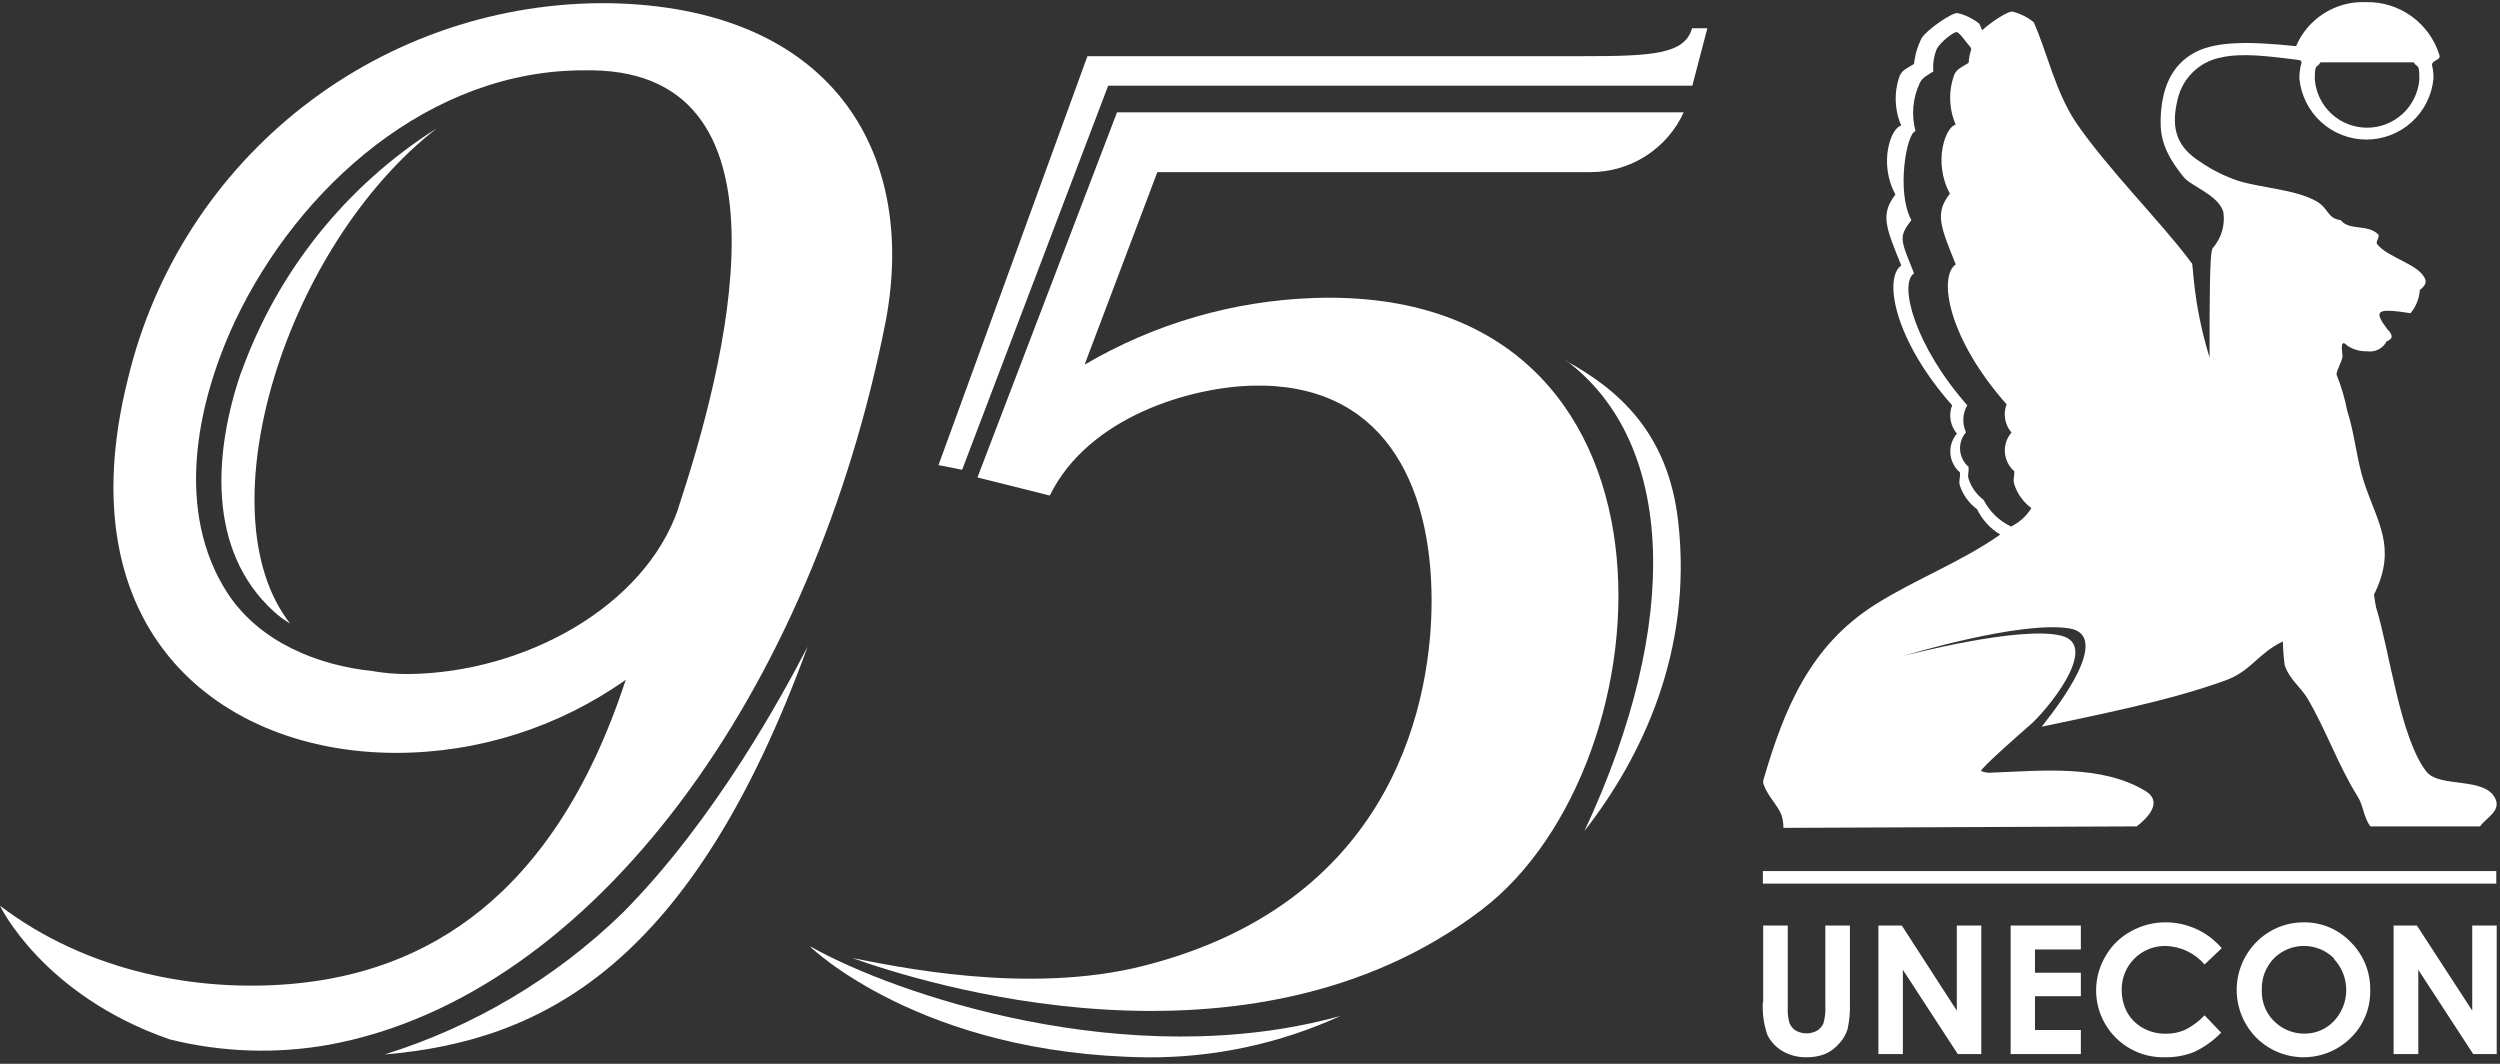 <svg width="235" height="100" viewBox="0 0 235 100" fill="none" xmlns="http://www.w3.org/2000/svg">
<rect x="0" y="0" width="235" height="100" fill="#333333" stroke="none"/>
<path d="M147.19 33.87C157.5 41.56 158.11 58.51 148.94 78.11C154.35 71.17 159.11 61.21 157.76 49.11C156.83 40.66 152.12 36.62 147.19 33.91V33.87Z" fill="white"/>
<path d="M36.15 99.12C51.15 97.85 65.04 90.61 75.92 60.78C73.65 65.15 67.26 77.03 58.5 85.84C52.192 91.954 44.537 96.503 36.15 99.12Z" fill="white"/>
<path d="M22.66 35C20.12 42.43 19.41 51.73 25.74 57.48C26.208 57.91 26.721 58.289 27.27 58.61C19.06 48.13 26.83 23.11 41.07 12.05C32.537 17.445 26.056 25.542 22.66 35.05V35Z" fill="white"/>
<path d="M57.33 0.3C46.917 0.173 36.77 3.582 28.547 9.971C20.323 16.359 14.511 25.349 12.06 35.47C5.96 59.47 20.85 70.77 37.23 70.77C44.964 70.766 52.507 68.366 58.82 63.9C52.07 84.54 39.82 91.38 27.49 92.48C18.65 93.27 8.27 91.42 0 85.14C0 85.14 4 93.56 15.95 97.7C20.859 98.922 25.971 99.092 30.95 98.2C55.83 93.6 76.48 64.92 83.29 30.03C86.22 14.03 77.98 0.68 57.29 0.3H57.33ZM63.75 47.83C60.57 57.04 49.32 63.22 38.45 63.36C37.318 63.371 36.186 63.28 35.07 63.09H35.13C29.86 62.57 24.44 60.36 21.42 55.81C16.42 48.12 18.42 38.05 22.08 30.21C28.08 17.53 40.48 6.5 55.08 6.61H54.99H55.68C75.55 6.89 68.05 34.77 63.74 47.82L63.75 47.83Z" fill="white"/>
<path d="M76.17 89C76.17 89 86.56 99.15 107.86 99.39C114.118 99.429 120.308 98.101 126 95.5C106 101.04 83.93 93.36 76.22 88.99L76.17 89Z" fill="white"/>
<path d="M104.15 8.05H159.08L160.49 2.66H159.05C158.38 5.11 155.25 5.28 148.83 5.28H102.22L88.22 43.72L90.44 44.16L104.17 8.05H104.15Z" fill="white"/>
<path d="M149.52 16.18C151.364 16.179 153.168 15.649 154.719 14.653C156.27 13.656 157.503 12.236 158.27 10.56H105L91.88 44.88L98.68 46.58C102.34 39.12 112.02 36.38 117.78 36.25C129.87 35.98 134.57 45.25 134.57 56.48C134.57 64.98 131.65 84.61 107.57 90.77C96.57 93.59 83.86 90.77 80.11 90.05C86.11 92.2 117.27 102.31 139.29 85.51C157.34 71.74 159.93 26.82 123.53 28.01C115.927 28.268 108.508 30.423 101.95 34.28L108.79 16.18H149.52Z" fill="white"/>
<path d="M167.64 77.82C167.646 77.381 167.575 76.944 167.43 76.53C166.98 75.53 166.17 74.84 165.77 73.71C165.725 73.57 165.725 73.42 165.77 73.28C167.71 66.65 170.12 60.71 176.28 56.82C180.11 54.41 184.28 52.87 188.02 50.25C187.077 49.681 186.32 48.851 185.84 47.86C185.087 47.307 184.525 46.535 184.23 45.65C184.09 45.15 184.29 45.01 184.23 44.4C183.972 44.179 183.761 43.91 183.607 43.608C183.454 43.306 183.361 42.976 183.335 42.638C183.309 42.3 183.35 41.96 183.456 41.638C183.561 41.315 183.729 41.017 183.95 40.76C183.641 40.398 183.437 39.96 183.358 39.492C183.278 39.023 183.327 38.542 183.5 38.1C177.97 31.84 177.07 26.1 178.72 24.95C177.28 21.4 176.72 20.16 178.17 18.29C176.54 15.29 177.78 11.95 178.72 11.81C178.073 10.315 178.023 8.63 178.58 7.1C178.87 6.52 179.27 6.43 179.92 6.01C180.006 5.162 180.25 4.338 180.64 3.58C181.08 2.83 183.51 1.14 184.01 1.23C184.759 1.407 185.459 1.749 186.06 2.23C186.15 2.43 186.23 2.64 186.32 2.85C187.19 2.04 188.78 1.02 189.17 1.09C189.902 1.271 190.585 1.613 191.17 2.09C192.46 4.98 193.17 8.56 195.17 11.56C198.17 15.92 203.08 20.82 205.79 24.43L206.01 24.73C206.21 24.62 206.01 28.06 207.7 33.62C207.7 28.14 207.7 23.7 207.99 23.33C208.399 22.867 208.701 22.32 208.874 21.727C209.046 21.134 209.086 20.51 208.99 19.9C208.49 18.31 205.99 17.52 205.28 16.66C203.48 14.45 203.05 12.97 203.1 11.16C203.2 8.29 204.1 6.08 206.41 4.88C208.41 3.88 211.41 3.88 215.83 4.34C216.373 3.069 217.289 1.993 218.457 1.254C219.624 0.515 220.989 0.147 222.37 0.2C223.914 0.159 225.429 0.626 226.683 1.529C227.937 2.432 228.859 3.722 229.31 5.2C229.44 5.67 228.68 5.62 228.6 6.07C228.701 6.489 228.751 6.919 228.75 7.35C228.609 8.925 227.884 10.391 226.717 11.458C225.55 12.526 224.026 13.118 222.445 13.118C220.863 13.118 219.339 12.526 218.172 11.458C217.005 10.391 216.28 8.925 216.14 7.35C216.139 6.86 216.207 6.372 216.34 5.9C216.34 5.67 216.26 5.7 216.04 5.63C213.29 5.29 210.77 4.95 208.79 5.4C207.806 5.584 206.897 6.049 206.173 6.74C205.449 7.43 204.94 8.316 204.71 9.29C203.94 12.36 204.85 13.94 206.82 15.21C207.915 15.965 209.11 16.564 210.37 16.99C212.55 17.67 215.75 17.8 217.71 18.9C218.97 19.62 218.71 20.51 220.04 20.7C220.8 21.7 222.59 21.05 223.55 22.03C223.75 22.23 223.27 22.73 223.45 22.95C224.45 24.24 227.45 24.83 227.98 26.27C228.09 26.59 227.93 26.89 227.46 27.27C227.41 28.068 227.105 28.828 226.59 29.44C223.35 28.94 223.1 29.18 224.4 30.94C224.58 31.096 224.718 31.296 224.8 31.52C224.89 31.78 224.63 31.98 224.34 32.09C224.17 32.419 223.9 32.685 223.57 32.852C223.24 33.019 222.865 33.078 222.5 33.02C221.84 33.04 221.19 32.855 220.64 32.49C219.86 31.66 220.22 33.32 220.2 33.49C220.12 34.06 219.68 34.69 219.63 35.2C220.071 36.292 220.406 37.424 220.63 38.58C221.37 40.86 221.52 43.25 222.26 45.45C223.52 49.18 225.26 51.45 223.26 55.68C223.23 55.742 223.197 55.802 223.16 55.86C223.2 56.273 223.263 56.684 223.35 57.09C224.61 61.09 225.6 69.37 228.09 72.54C229.31 74.09 233.61 72.98 234.57 75.09C235.09 76.25 233.72 76.85 233.12 77.68H222.81C222.18 76.82 222.16 75.73 221.63 74.89C219.76 71.89 218.68 68.67 216.89 65.63C216.3 64.63 215.18 63.83 214.76 62.52C214.663 61.78 214.606 61.036 214.59 60.29C212.17 61.47 211.66 63.06 209.16 63.97C203.94 65.87 197.31 67.16 191.92 68.31C191.86 68.31 199.12 59.82 194.51 59.07C189.9 58.32 178.99 61.63 178.94 61.65C178.89 61.67 189.87 58.76 193.78 59.76C197.46 60.7 192.34 66.86 190.78 68.19C190.42 68.49 186.01 72.35 186.23 72.48C186.59 72.628 186.984 72.676 187.37 72.62C191.96 72.45 197.54 71.86 201.65 74.34C203.35 75.34 201.92 76.87 200.85 77.68L167.64 77.82ZM189.08 49.47C189.851 49.087 190.5 48.494 190.95 47.76C190.2 47.207 189.64 46.435 189.35 45.55C189.2 45.05 189.35 44.91 189.35 44.3C189.093 44.079 188.882 43.809 188.73 43.506C188.577 43.203 188.486 42.874 188.46 42.536C188.435 42.198 188.477 41.858 188.583 41.536C188.69 41.214 188.858 40.916 189.08 40.66C188.771 40.301 188.565 39.865 188.484 39.398C188.403 38.932 188.45 38.452 188.62 38.01C183.09 31.75 182.19 26.01 183.84 24.85C182.41 21.3 181.84 20.06 183.29 18.2C181.66 15.2 182.91 11.86 183.84 11.72C183.19 10.222 183.144 8.531 183.71 7C183.99 6.43 184.4 6.33 185.05 5.91C185.08 5.471 185.164 5.038 185.3 4.62L185.22 4.43C184.84 4.02 184.22 3.06 183.93 3.02C183.64 2.98 182.44 3.92 182.06 4.59C181.785 5.264 181.672 5.994 181.73 6.72C181.15 7.09 180.73 7.27 180.47 7.78C179.794 9.199 179.649 10.813 180.06 12.33C179.23 12.45 178.22 18.04 179.67 20.69C178.41 22.34 178.67 22.54 179.92 25.69C178.45 26.69 180.01 32.53 184.92 38.09C184.701 38.475 184.575 38.907 184.555 39.35C184.534 39.794 184.618 40.235 184.8 40.64C184.403 41.102 184.205 41.702 184.25 42.309C184.295 42.917 184.579 43.482 185.04 43.88C185.1 44.42 184.93 44.54 185.04 44.99C185.292 45.789 185.789 46.488 186.46 46.99C187.027 48.096 187.945 48.982 189.07 49.51L189.08 49.47ZM226.89 5.86H218.12C217.78 6.48 217.59 5.86 217.59 7.46C217.686 8.697 218.246 9.852 219.157 10.695C220.068 11.537 221.264 12.005 222.505 12.005C223.746 12.005 224.941 11.537 225.852 10.695C226.763 9.852 227.323 8.697 227.42 7.46C227.42 5.82 227.23 6.46 226.89 5.86Z" fill="white"/>
<path d="M165.71 81.88V83.06H234.65V81.88H165.71Z" fill="white"/>
<path d="M165.71 94.2C165.649 95.241 165.791 96.284 166.13 97.27C166.436 97.898 166.919 98.423 167.52 98.78C168.212 99.192 169.006 99.4 169.81 99.38C170.412 99.394 171.01 99.288 171.57 99.07C172.084 98.843 172.539 98.501 172.9 98.07C173.263 97.684 173.53 97.218 173.68 96.71C173.855 95.879 173.926 95.029 173.89 94.18V87H171.58V94.53C171.615 95.082 171.557 95.637 171.41 96.17C171.293 96.466 171.082 96.715 170.81 96.88C170.504 97.048 170.16 97.136 169.81 97.136C169.461 97.136 169.117 97.048 168.81 96.88C168.552 96.723 168.349 96.489 168.23 96.21C168.084 95.748 168.023 95.264 168.05 94.78V87H165.74V94.2H165.71ZM176.57 99.08H178.87V91.16L184.03 99.08H186.24V87H183.94V95L178.77 87H176.57V99.08ZM189 99.08H195.6V96.82H191.29V93.64H195.6V91.44H191.29V89.25H195.6V87H189V99.08ZM206.46 87.33C205.556 86.916 204.574 86.701 203.58 86.7C202.431 86.692 201.301 86.985 200.3 87.55C199.327 88.074 198.517 88.856 197.96 89.81C197.367 90.78 197.047 91.892 197.035 93.029C197.023 94.166 197.32 95.285 197.893 96.267C198.467 97.249 199.296 98.056 200.292 98.605C201.288 99.153 202.414 99.421 203.55 99.38C204.478 99.395 205.399 99.225 206.26 98.88C207.206 98.435 208.063 97.822 208.79 97.07L207.23 95.44C206.708 95.997 206.092 96.457 205.41 96.8C204.834 97.054 204.21 97.18 203.58 97.17C202.836 97.183 202.102 97 201.45 96.64C200.827 96.298 200.311 95.789 199.96 95.17C199.607 94.509 199.428 93.769 199.44 93.02C199.435 92.48 199.537 91.945 199.741 91.445C199.946 90.945 200.247 90.491 200.629 90.109C201.011 89.727 201.465 89.426 201.965 89.221C202.465 89.017 203 88.915 203.54 88.92C204.243 88.934 204.935 89.097 205.571 89.397C206.207 89.697 206.772 90.127 207.23 90.66L208.84 89.13C208.189 88.363 207.376 87.748 206.46 87.33ZM213.39 87.55C212.558 88.041 211.848 88.715 211.314 89.521C210.779 90.326 210.435 91.242 210.306 92.2C210.177 93.158 210.267 94.132 210.569 95.051C210.871 95.969 211.378 96.806 212.05 97.5C212.632 98.092 213.325 98.562 214.09 98.885C214.854 99.208 215.675 99.376 216.505 99.381C217.335 99.385 218.157 99.226 218.925 98.912C219.693 98.598 220.392 98.135 220.98 97.55C221.573 96.969 222.041 96.273 222.354 95.504C222.667 94.735 222.819 93.91 222.8 93.08C222.817 92.24 222.663 91.405 222.346 90.626C222.03 89.847 221.558 89.141 220.96 88.55C220.391 87.956 219.706 87.485 218.947 87.167C218.189 86.849 217.373 86.69 216.55 86.7C215.44 86.694 214.348 86.988 213.39 87.55ZM219.39 90.14C220.134 90.93 220.548 91.975 220.548 93.06C220.548 94.145 220.134 95.19 219.39 95.98C219.034 96.359 218.603 96.659 218.124 96.862C217.646 97.066 217.13 97.167 216.61 97.16C215.677 97.165 214.771 96.843 214.05 96.25C213.579 95.871 213.204 95.387 212.954 94.836C212.703 94.286 212.586 93.684 212.61 93.08C212.588 92.529 212.677 91.979 212.873 91.463C213.069 90.948 213.367 90.477 213.75 90.08C214.5 89.335 215.513 88.917 216.57 88.917C217.627 88.917 218.641 89.335 219.39 90.08V90.14ZM225.02 99.08H227.32V91.16L232.48 99.08H234.69V87H232.39V95L227.19 87H225V99.08H225.02Z" fill="white"/>
</svg>
